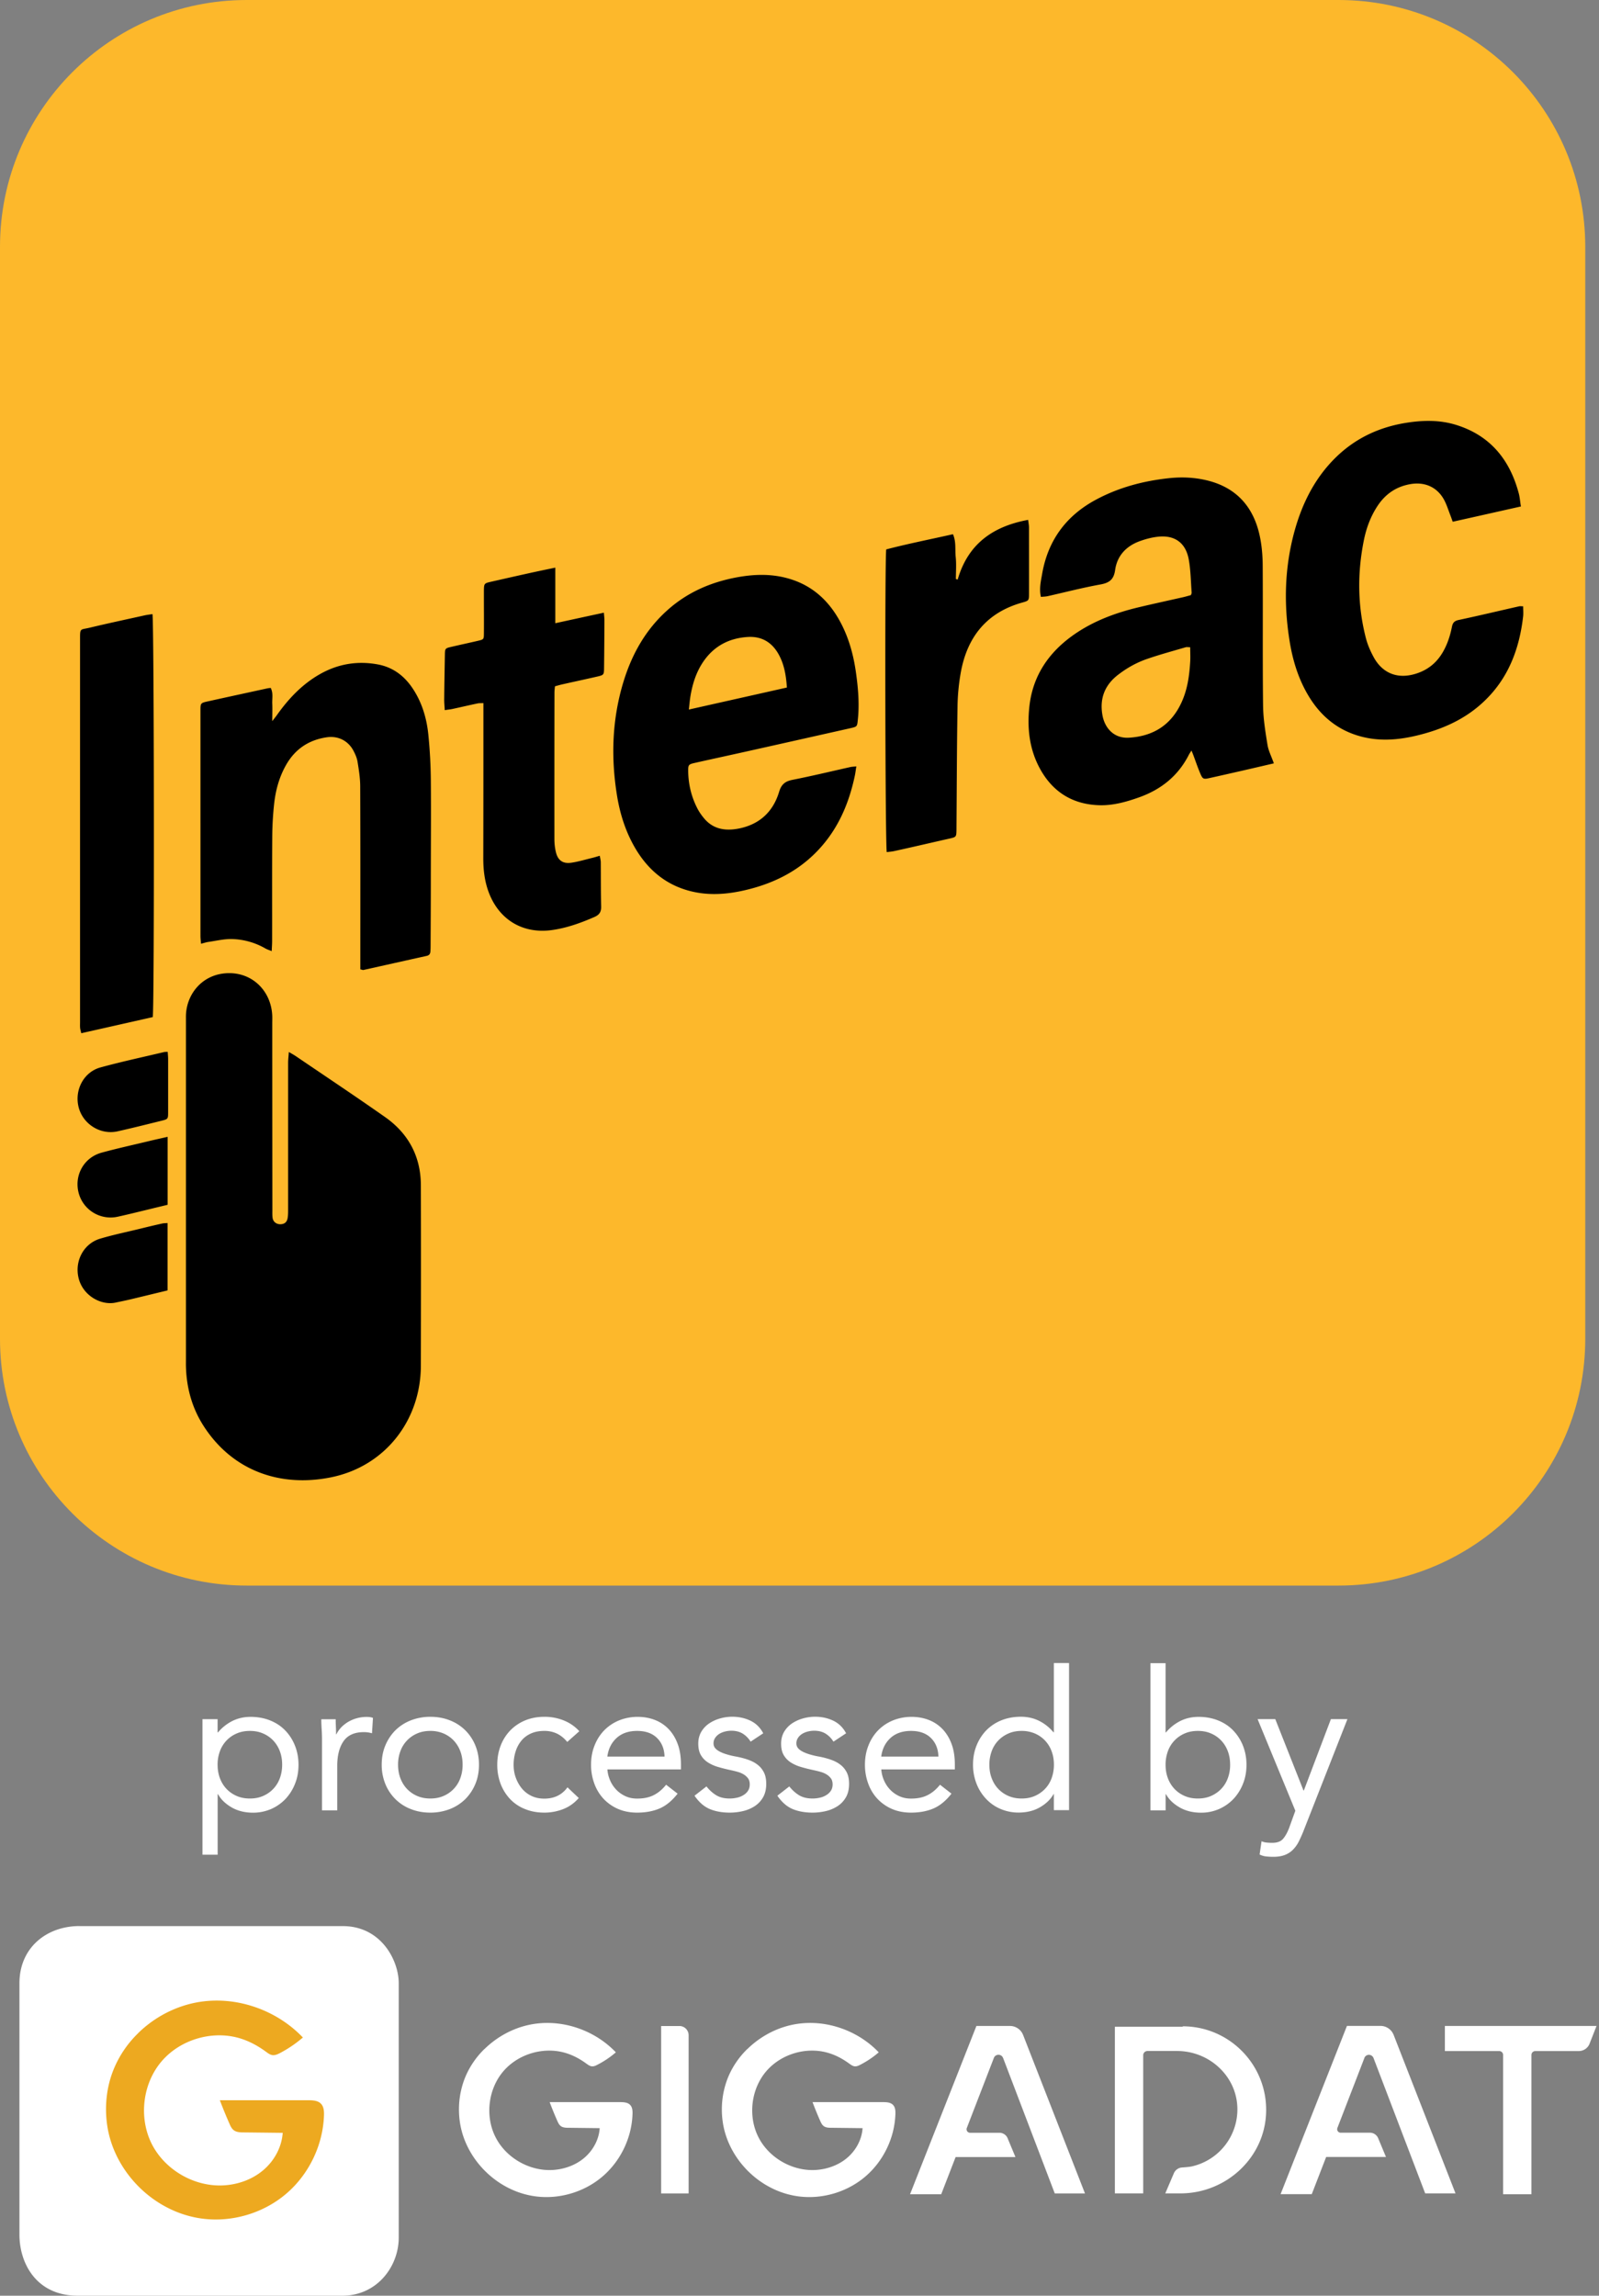 <svg xmlns="http://www.w3.org/2000/svg" width="209" height="300" fill="none" viewBox="0 0 209 300"><rect x="0" y="0" width="209" height="300" fill="#808080" stroke="none"/><path fill="#FDB82B" d="M174.959 0H32.244C14.436 0 0 14.441 0 32.255v142.693c0 17.814 14.436 32.255 32.244 32.255H174.96c17.808 0 32.244-14.441 32.244-32.255V32.255C207.203 14.441 192.767 0 174.959 0Z"/><path fill="#000" d="M37.77 137.483c.396.231.658.374.905.541 3.893 2.645 7.81 5.251 11.655 7.952 3.05 2.145 4.663 5.141 4.68 8.89.023 7.85.015 15.707 0 23.557 0 7.214-4.704 13.212-11.751 14.634-6.61 1.335-12.863-.826-16.652-6.721-1.478-2.304-2.2-4.863-2.296-7.596-.016-.373-.008-.746-.008-1.12V132.939c-.04-2.94 2.129-5.744 5.617-5.768 3.17-.024 5.521 2.399 5.664 5.546.016.341 0 .683 0 1.024 0 8.136.008 16.263.016 24.399 0 .341-.016.691.032 1.025.08.508.485.81.985.818.54 0 .882-.246.977-.803.064-.365.064-.746.064-1.12v-19.162c0-.422.056-.843.095-1.423l.016.008ZM166.474 99.762c-1.47.342-2.86.668-4.25.985-1.367.31-2.725.62-4.092.922-.842.191-.937.159-1.271-.644-.326-.77-.596-1.573-.89-2.36a15.181 15.181 0 0 0-.238-.587c-.151.246-.262.397-.342.556-1.398 2.757-3.623 4.536-6.499 5.561-1.652.588-3.344 1.065-5.092 1.033-3.448-.063-6.094-1.621-7.794-4.64-1.446-2.566-1.772-5.362-1.462-8.238.437-4.068 2.558-7.143 5.871-9.447 2.543-1.763 5.395-2.82 8.382-3.535 1.931-.46 3.877-.882 5.816-1.319.357-.08.715-.19 1.048-.278.048-.143.096-.238.096-.318-.112-1.454-.12-2.931-.382-4.361-.413-2.217-1.899-3.226-4.139-2.94-.763.095-1.533.302-2.256.564-1.772.644-2.964 1.899-3.226 3.782-.175 1.24-.763 1.676-1.938 1.883-2.32.42-4.608 1.017-6.912 1.533-.262.056-.548.056-.85.087-.247-1.056-.008-2.033.159-2.995.754-4.37 3.122-7.603 7.023-9.7 2.971-1.597 6.157-2.447 9.51-2.813 1.731-.19 3.432-.11 5.092.302 3.766.938 5.983 3.432 6.801 7.159.286 1.294.397 2.653.405 3.98.04 6.078-.024 12.155.048 18.225.016 1.732.302 3.472.58 5.188.127.779.516 1.51.826 2.4l-.024.015ZM155.582 84.58c-.294 0-.461-.04-.596 0-1.7.5-3.416.961-5.085 1.541-1.358.469-2.614 1.176-3.758 2.058-1.747 1.342-2.431 3.098-2.049 5.267.294 1.676 1.485 3.075 3.472 2.956 3.17-.191 5.489-1.653 6.84-4.553.794-1.692 1.049-3.511 1.16-5.355.04-.611 0-1.231 0-1.93l.016.016ZM111.926 100.16c-.08.516-.12.874-.199 1.231-.818 3.861-2.367 7.333-5.22 10.146-2.534 2.502-5.617 3.964-9.049 4.775-2.391.564-4.798.754-7.206.143-3.09-.779-5.386-2.638-7.047-5.323-1.358-2.209-2.145-4.632-2.558-7.167-.818-5.052-.643-10.058.874-14.968 1.097-3.543 2.868-6.689 5.649-9.2 2.614-2.367 5.712-3.718 9.152-4.353 2.161-.398 4.322-.477 6.475.087 3.464.906 5.784 3.154 7.325 6.308.922 1.891 1.454 3.91 1.748 5.983.294 2.065.477 4.147.254 6.236-.095.882-.071.898-.945 1.097-4.457 1-8.914 2.002-13.371 2.995-2.336.524-4.672 1.025-7.007 1.55-.803.182-.859.261-.85 1.064.023 1.74.42 3.392 1.23 4.941.231.437.525.85.843 1.232 1.224 1.47 2.852 1.676 4.592 1.327 2.686-.549 4.441-2.201 5.22-4.791.294-.977.786-1.375 1.756-1.565 2.526-.501 5.037-1.105 7.555-1.669.207-.047.413-.047.779-.087v.008Zm-9.073-10.304c-.111-1.653-.366-3.075-1.097-4.378-.874-1.55-2.208-2.344-3.996-2.24-2.51.15-4.528 1.231-5.927 3.368-.905 1.383-1.358 2.924-1.612 4.529-.072.476-.112.953-.183 1.589 4.354-.978 8.54-1.915 12.807-2.876l.008.008ZM35.394 89.918c.341.692.159 1.383.19 2.042.032.684 0 1.367 0 2.28.294-.381.477-.603.644-.842 1.517-2.129 3.29-3.996 5.585-5.299 2.368-1.343 4.902-1.764 7.572-1.271 1.978.365 3.463 1.493 4.56 3.146 1.2 1.803 1.811 3.837 2.034 5.959a64.96 64.96 0 0 1 .333 5.958c.04 4.425 0 8.851 0 13.276 0 2.804-.016 5.609-.031 8.413 0 .247-.008.501-.024.747-.016.31-.151.517-.485.588-2.765.612-5.522 1.231-8.278 1.843-.08.016-.175-.039-.398-.087v-1.168c0-7.571.016-15.143-.015-22.722 0-1.08-.175-2.169-.35-3.242-.08-.508-.31-1.016-.556-1.477-.7-1.287-2.01-1.923-3.448-1.716-2.415.35-4.219 1.589-5.395 3.726-.858 1.549-1.31 3.233-1.501 4.973a42.442 42.442 0 0 0-.247 4.378c-.031 4.52-.008 9.041-.016 13.554 0 .397-.031.786-.055 1.318-.373-.159-.628-.23-.85-.365a9.214 9.214 0 0 0-4.362-1.216c-1.009-.023-2.026.231-3.043.374-.294.039-.588.143-.985.238-.032-.405-.071-.707-.071-1.009V92.866c0-.985.008-1.001.993-1.216 2.582-.572 5.156-1.128 7.738-1.692.143-.032.294-.04.469-.063l-.008.023ZM198.778 66.188c-3.043.683-5.943 1.335-8.898 1.994-.12-.326-.191-.548-.279-.77-.286-.723-.508-1.478-.881-2.154-.914-1.628-2.519-2.311-4.362-1.994-1.859.318-3.273 1.288-4.306 2.853-.922 1.398-1.486 2.947-1.804 4.576-.842 4.242-.802 8.485.278 12.68.223.866.588 1.708 1.017 2.494 1.001 1.86 2.845 2.98 5.458 2.193 1.574-.477 2.749-1.406 3.576-2.82.603-1.033.969-2.161 1.199-3.321.104-.533.318-.779.874-.898 2.646-.564 5.275-1.192 7.913-1.788.143-.031.302 0 .524 0 0 .453.04.874 0 1.287-.492 4.299-1.946 8.168-5.179 11.195-2.471 2.327-5.474 3.63-8.732 4.409-2.391.572-4.79.77-7.206.143-3.019-.779-5.267-2.598-6.88-5.236-1.35-2.216-2.105-4.647-2.518-7.182-.803-4.918-.676-9.804.683-14.626 1.025-3.623 2.701-6.896 5.442-9.542 2.55-2.455 5.617-3.869 9.089-4.425 2.201-.35 4.409-.397 6.562.278 4.449 1.39 7 4.545 8.167 8.946.136.5.167 1.025.279 1.708h-.016ZM72.583 74.156v7.286c2.193-.477 4.227-.922 6.348-1.375.032.421.071.691.071.97-.008 2.089-.023 4.178-.047 6.26-.008.882-.04.922-.906 1.12-1.486.342-2.971.66-4.457.993-.334.072-.66.167-1.057.278-.023.278-.063.548-.063.819a7746.89 7746.89 0 0 0-.008 19.162c0 .556.063 1.121.19 1.661.255 1.104.914 1.581 2.05 1.406.914-.135 1.812-.413 2.717-.628.294-.071.588-.166.977-.278.048.326.128.588.128.858.016 1.931 0 3.861.047 5.792.016.691-.238 1.073-.874 1.351-1.803.786-3.654 1.454-5.6 1.716-3.917.524-7.056-1.494-8.327-5.244-.453-1.343-.604-2.725-.604-4.139.016-6.356.016-12.712.016-19.075V91.88c-.317.016-.556 0-.778.048-1.097.23-2.185.484-3.281.723-.294.063-.596.087-.993.15-.032-.548-.08-1.008-.072-1.461.016-1.899.056-3.798.087-5.697.016-.905.008-.921.882-1.12 1.152-.27 2.304-.516 3.456-.786.74-.175.755-.191.763-.922.016-1.557 0-3.114 0-4.672v-.937c.016-.953.032-.977.937-1.184 1.573-.357 3.154-.715 4.727-1.064 1.144-.255 2.296-.493 3.671-.779v-.024ZM19.957 132.916c-3.059.691-6.165 1.39-9.335 2.105-.063-.294-.135-.492-.15-.691-.025-.246-.009-.501-.009-.747V83.658c0-1.644-.04-1.319 1.287-1.636 2.384-.572 4.79-1.08 7.182-1.613.326-.072.668-.103.993-.159.223.739.263 51.522.04 52.666h-.008ZM125.177 75.73c1.335-4.617 4.569-6.944 9.208-7.794.048.397.111.69.111.985 0 2.9.008 5.791 0 8.691 0 .85-.031.89-.818 1.113-4.648 1.279-7.222 4.44-8.08 9.065a27.576 27.576 0 0 0-.445 4.64c-.087 5.235-.095 10.462-.135 15.698v.278c-.016.969-.023.977-.929 1.184-1.001.222-2.002.453-3.003.683-1.422.326-2.844.652-4.275.961-.301.064-.611.08-.905.12-.199-.707-.27-38.04-.072-39.557 2.829-.74 5.736-1.311 8.724-1.986.437.985.254 2.002.357 2.963.103.953.024 1.93.024 2.892l.238.071v-.008ZM21.912 168.627c-1.677.406-3.274.795-4.87 1.176-.636.151-1.272.278-1.907.413-1.891.422-4.314-.881-4.87-3.225-.525-2.201.667-4.473 2.812-5.117 1.748-.524 3.551-.889 5.323-1.326.938-.231 1.867-.453 2.805-.66.206-.047.42-.039.699-.063v8.802h.008ZM21.92 137.46c.023.373.055.644.055.922v6.904c0 .953 0 .961-.906 1.183-1.898.469-3.79.946-5.704 1.375-2.216.492-4.473-.906-5.069-3.083-.611-2.24.604-4.655 2.829-5.267 2.749-.755 5.545-1.351 8.318-2.01.119-.024.238-.016.469-.032l.008.008ZM21.911 148.559v8.882c-.882.215-1.756.421-2.621.636-1.295.31-2.59.635-3.893.921a4.317 4.317 0 0 1-5.117-3.106c-.604-2.296.684-4.624 2.987-5.259 2.034-.556 4.1-1.009 6.15-1.502.778-.191 1.565-.357 2.494-.572Z"/><path fill="#fff" d="M26.456 224.662h1.986v1.732h.048a5.901 5.901 0 0 1 1.89-1.501c.724-.358 1.51-.533 2.376-.533.93 0 1.788.159 2.559.469.77.31 1.43.747 1.97 1.311.54.556.969 1.223 1.27 1.986.303.763.462 1.597.462 2.495 0 .898-.151 1.732-.461 2.494a6.171 6.171 0 0 1-1.255 1.987 5.857 5.857 0 0 1-1.891 1.311 5.94 5.94 0 0 1-2.336.468c-1.065 0-2.002-.23-2.812-.699-.803-.469-1.39-1.041-1.764-1.716h-.048v7.905h-1.986v-17.693l-.008-.016Zm1.986 5.951c0 .628.096 1.207.294 1.74.199.532.477 1.001.85 1.398.374.397.819.715 1.335.938.516.23 1.096.341 1.74.341.643 0 1.223-.111 1.74-.341a3.986 3.986 0 0 0 2.185-2.336c.19-.533.294-1.112.294-1.74 0-.628-.096-1.208-.294-1.74a4.106 4.106 0 0 0-.85-1.398 3.978 3.978 0 0 0-1.335-.938c-.517-.23-1.097-.341-1.74-.341-.644 0-1.224.111-1.74.341a3.986 3.986 0 0 0-2.185 2.336 4.937 4.937 0 0 0-.294 1.74ZM42.091 227.49c0-.54-.016-1.048-.047-1.525a19.567 19.567 0 0 1-.048-1.295h1.883c0 .326.008.644.024.969.016.326.024.652.024.993h.047c.135-.286.326-.564.572-.842.247-.27.54-.508.874-.723a4.754 4.754 0 0 1 2.519-.699c.135 0 .27.008.405.024s.27.048.405.103l-.127 2.01a3.678 3.678 0 0 0-1.065-.151c-1.223 0-2.105.398-2.653 1.184-.548.787-.826 1.867-.826 3.242v5.799H42.09v-9.089ZM49.893 230.612c0-.93.159-1.78.485-2.542a6.095 6.095 0 0 1 1.319-1.971 5.986 5.986 0 0 1 2.01-1.287 6.983 6.983 0 0 1 2.542-.46c.913 0 1.764.151 2.542.46a5.822 5.822 0 0 1 2.01 1.287 5.93 5.93 0 0 1 1.319 1.971c.318.762.485 1.612.485 2.542 0 .93-.16 1.78-.485 2.542a6.095 6.095 0 0 1-1.319 1.971 5.984 5.984 0 0 1-2.01 1.287 6.984 6.984 0 0 1-2.542.461c-.914 0-1.764-.151-2.542-.461a5.823 5.823 0 0 1-2.01-1.287 5.923 5.923 0 0 1-1.32-1.971 6.554 6.554 0 0 1-.484-2.542Zm2.137 0c0 .628.096 1.208.294 1.74.199.532.477 1.001.85 1.398.374.397.819.715 1.335.938.516.23 1.096.341 1.74.341.643 0 1.223-.111 1.74-.341a3.986 3.986 0 0 0 2.185-2.336c.19-.532.294-1.112.294-1.74 0-.628-.096-1.208-.294-1.74a4.106 4.106 0 0 0-.85-1.398 3.992 3.992 0 0 0-1.335-.938 4.365 4.365 0 0 0-1.74-.341c-.644 0-1.224.111-1.74.341a3.985 3.985 0 0 0-2.185 2.336 4.935 4.935 0 0 0-.294 1.74ZM74.148 227.641c-.42-.509-.881-.874-1.374-1.105a3.792 3.792 0 0 0-1.629-.341c-.66 0-1.247.111-1.755.341-.509.231-.93.549-1.256.954-.326.405-.58.874-.746 1.414a5.703 5.703 0 0 0-.255 1.716c0 .612.096 1.184.294 1.716.199.532.469 1.001.81 1.414.35.405.763.723 1.256.954.492.23 1.04.341 1.652.341 1.303 0 2.312-.492 3.027-1.478l1.478 1.399c-.58.659-1.255 1.144-2.034 1.446a6.777 6.777 0 0 1-2.463.461c-.913 0-1.756-.151-2.518-.461a5.435 5.435 0 0 1-1.947-1.295 6.073 6.073 0 0 1-1.247-1.986 6.96 6.96 0 0 1-.445-2.519c0-.914.151-1.732.445-2.495a5.918 5.918 0 0 1 1.255-1.986 5.845 5.845 0 0 1 1.947-1.311c.754-.31 1.589-.468 2.502-.468a6.66 6.66 0 0 1 2.503.46 5.488 5.488 0 0 1 2.074 1.422l-1.574 1.399v.008ZM88.56 234.403c-.715.913-1.494 1.557-2.336 1.922-.85.366-1.827.548-2.947.548-.93 0-1.772-.166-2.519-.492a5.74 5.74 0 0 1-1.89-1.335 5.809 5.809 0 0 1-1.192-1.986 7.056 7.056 0 0 1-.421-2.439c0-.914.15-1.756.46-2.527.302-.77.731-1.43 1.272-1.986a5.798 5.798 0 0 1 1.93-1.287 6.438 6.438 0 0 1 2.44-.461c.826 0 1.588.143 2.287.421a4.92 4.92 0 0 1 1.796 1.224c.5.54.882 1.184 1.16 1.954.278.771.405 1.653.405 2.63v.636h-9.613c.032.508.159.993.365 1.461.207.469.485.874.826 1.224.342.35.74.62 1.192.826.461.207.954.302 1.502.302.866 0 1.589-.151 2.185-.461.595-.302 1.128-.754 1.604-1.35l1.502 1.168-.008.008Zm-1.7-4.855c-.032-1.017-.366-1.827-.993-2.439-.628-.612-1.494-.913-2.59-.913-1.097 0-1.994.301-2.67.913-.675.612-1.088 1.422-1.223 2.439h7.476ZM92.326 233.433c.39.492.818.881 1.287 1.167.469.286 1.056.429 1.764.429.302 0 .611-.031.93-.103.309-.063.595-.175.85-.334.254-.15.46-.341.611-.572.15-.23.23-.5.23-.826 0-.326-.071-.588-.214-.786a2.03 2.03 0 0 0-.572-.525 3.095 3.095 0 0 0-.81-.341c-.302-.088-.62-.159-.938-.231a21.387 21.387 0 0 1-1.605-.405 5.123 5.123 0 0 1-1.334-.596 2.833 2.833 0 0 1-.914-.953c-.23-.389-.342-.89-.342-1.502 0-.572.127-1.08.381-1.525a3.435 3.435 0 0 1 1.017-1.096 4.966 4.966 0 0 1 1.423-.66 5.844 5.844 0 0 1 1.628-.23c.85 0 1.629.167 2.352.508.723.342 1.287.89 1.692 1.653l-1.652 1.096a3.188 3.188 0 0 0-1.001-1.033c-.413-.262-.922-.397-1.51-.397-.27 0-.548.032-.826.103a2.644 2.644 0 0 0-.747.302c-.215.135-.405.31-.548.525a1.265 1.265 0 0 0-.215.723c0 .254.08.468.239.651.159.175.381.334.66.469.277.135.603.254.968.357.366.104.74.191 1.129.255.524.103 1.024.23 1.501.397.477.167.89.373 1.247.651.358.27.636.612.843 1.017.206.405.301.906.301 1.502 0 .675-.135 1.255-.405 1.732-.27.476-.627.858-1.08 1.16a4.862 4.862 0 0 1-1.526.651 7.555 7.555 0 0 1-1.74.207c-1.017 0-1.89-.159-2.63-.469-.738-.31-1.405-.89-1.993-1.74l1.573-1.224-.024-.007ZM103.154 233.433c.39.492.819.881 1.288 1.167.468.286 1.056.429 1.763.429.302 0 .612-.031.93-.103.31-.063.596-.175.85-.334a1.83 1.83 0 0 0 .612-.572c.151-.23.23-.5.23-.826 0-.326-.071-.588-.214-.786a2.038 2.038 0 0 0-.573-.525 3.085 3.085 0 0 0-.81-.341c-.302-.088-.62-.159-.937-.231a21.356 21.356 0 0 1-1.605-.405 5.113 5.113 0 0 1-1.335-.596 2.843 2.843 0 0 1-.914-.953c-.23-.389-.341-.89-.341-1.502 0-.572.127-1.08.381-1.525a3.433 3.433 0 0 1 1.017-1.096 4.97 4.97 0 0 1 1.422-.66 5.85 5.85 0 0 1 1.629-.23c.85 0 1.629.167 2.352.508.722.342 1.287.89 1.692 1.653l-1.653 1.096a3.187 3.187 0 0 0-1.001-1.033c-.413-.262-.921-.397-1.509-.397-.27 0-.548.032-.827.103a2.632 2.632 0 0 0-.746.302c-.215.135-.406.31-.549.525a1.265 1.265 0 0 0-.214.723c0 .254.079.468.238.651.159.175.382.334.66.469.278.135.603.254.969.357.365.104.739.191 1.128.255a10.9 10.9 0 0 1 1.502.397c.476.167.889.373 1.247.651.358.27.636.612.842 1.017.207.405.302.906.302 1.502 0 .675-.135 1.255-.405 1.732-.27.476-.628.858-1.081 1.16a4.852 4.852 0 0 1-1.525.651 7.554 7.554 0 0 1-1.74.207c-1.017 0-1.891-.159-2.63-.469-.738-.31-1.406-.89-1.994-1.74l1.573-1.224-.024-.007ZM124.359 234.403c-.715.913-1.494 1.557-2.336 1.922-.85.366-1.827.548-2.947.548-.93 0-1.772-.166-2.519-.492a5.755 5.755 0 0 1-1.891-1.335 5.812 5.812 0 0 1-1.191-1.986 7.059 7.059 0 0 1-.421-2.439c0-.914.151-1.756.461-2.527.301-.77.73-1.43 1.271-1.986a5.791 5.791 0 0 1 1.93-1.287 6.439 6.439 0 0 1 2.439-.461c.827 0 1.589.143 2.288.421a4.92 4.92 0 0 1 1.796 1.224c.5.54.882 1.184 1.16 1.954.278.771.405 1.653.405 2.63v.636h-9.613c.032.508.159.993.365 1.461.207.469.485.874.827 1.224.341.35.738.62 1.191.826.461.207.954.302 1.502.302.866 0 1.589-.151 2.185-.461.595-.302 1.128-.754 1.604-1.35l1.502 1.168-.008.008Zm-1.7-4.855c-.032-1.017-.366-1.827-.993-2.439-.628-.612-1.494-.913-2.59-.913-1.097 0-1.994.301-2.67.913-.675.612-1.088 1.422-1.223 2.439h7.476ZM137.754 234.45h-.048c-.373.675-.961 1.247-1.763 1.716-.803.468-1.74.699-2.813.699a5.93 5.93 0 0 1-2.343-.469 5.54 5.54 0 0 1-1.891-1.311 6.073 6.073 0 0 1-1.256-1.986 6.751 6.751 0 0 1-.46-2.495c0-.897.151-1.732.46-2.494a6.08 6.08 0 0 1 1.272-1.987 5.766 5.766 0 0 1 1.97-1.31c.771-.31 1.621-.469 2.55-.469.866 0 1.661.175 2.376.532.723.358 1.35.858 1.891 1.502h.047v-9.049h1.986v19.218h-1.986v-2.113l.008.016Zm0-3.838c0-.627-.095-1.207-.294-1.74a4.087 4.087 0 0 0-.85-1.398 3.966 3.966 0 0 0-1.335-.937 4.345 4.345 0 0 0-1.74-.342c-.643 0-1.223.111-1.739.342-.517.23-.962.54-1.335.937-.374.397-.66.866-.85 1.398a5.123 5.123 0 0 0-.294 1.74c0 .628.095 1.208.294 1.74.198.532.476 1.001.85 1.398.373.398.818.715 1.335.938.516.23 1.096.342 1.739.342.644 0 1.224-.112 1.74-.342a4.07 4.07 0 0 0 1.335-.938c.374-.397.66-.866.85-1.398a5.115 5.115 0 0 0 .294-1.74ZM150.362 217.345h1.986v9.049h.048a5.903 5.903 0 0 1 1.891-1.502c.723-.357 1.51-.532 2.375-.532.93 0 1.788.159 2.559.469.77.31 1.43.746 1.97 1.311.54.564.969 1.223 1.271 1.986.302.762.461 1.597.461 2.494 0 .898-.151 1.732-.461 2.495a6.173 6.173 0 0 1-1.255 1.986 5.854 5.854 0 0 1-1.891 1.311 5.757 5.757 0 0 1-2.336.469c-1.064 0-2.002-.231-2.812-.699-.803-.469-1.398-1.041-1.764-1.716h-.048v2.113h-1.986v-19.218l-.008-.016Zm1.986 13.267c0 .628.096 1.208.294 1.74a4.11 4.11 0 0 0 .851 1.399c.373.397.818.715 1.334.937.517.231 1.097.342 1.74.342.644 0 1.224-.111 1.74-.342.516-.23.961-.54 1.335-.937a4 4 0 0 0 .85-1.399 4.95 4.95 0 0 0 .294-1.74c0-.627-.096-1.207-.294-1.739a4.123 4.123 0 0 0-.85-1.399 3.986 3.986 0 0 0-1.335-.937c-.516-.231-1.096-.342-1.74-.342-.643 0-1.223.111-1.74.342a3.988 3.988 0 0 0-2.185 2.336 5.138 5.138 0 0 0-.294 1.739ZM170.375 239.28c-.207.509-.413.969-.62 1.382a4.262 4.262 0 0 1-.763 1.065 3.028 3.028 0 0 1-1.064.683c-.413.159-.922.239-1.51.239a9.03 9.03 0 0 1-.905-.048 2.48 2.48 0 0 1-.874-.254l.254-1.732c.206.087.413.143.635.167.223.023.477.039.763.039.644 0 1.12-.174 1.422-.532.302-.357.564-.834.787-1.422l.81-2.24-4.934-11.973h2.312l3.687 9.327h.047l3.536-9.327h2.161l-5.744 14.618v.008ZM10.406 251.695c-4.34 0-7.864 2.85-7.864 7.464v32.865c0 3.724 2.194 7.976 7.606 7.976h34.607c4.525 0 7.364-3.811 7.364-7.606v-33.203c0-3.04-2.323-7.488-7.315-7.488H10.398l.008-.008Z"/><path fill="#EDA920" d="M18.05 265.696c2.21-2.169 5.109-3.654 8.176-4.107 4.854-.715 9.978 1.12 13.363 4.671a16.016 16.016 0 0 1-2.995 2.034c-.302.159-.628.302-.962.27-.333-.039-.611-.254-.882-.453-.985-.723-2.065-1.318-3.225-1.692-3.639-1.176-7.937.056-10.416 2.972-2.479 2.915-2.995 7.34-1.279 10.765 1.724 3.416 5.577 5.64 9.399 5.426 1.883-.103 3.75-.771 5.18-1.986 1.438-1.216 2.415-2.995 2.542-4.878-1.716-.016-3.432-.04-5.14-.056-.437 0-.906-.024-1.255-.286-.27-.207-.422-.524-.556-.834a61.124 61.124 0 0 1-1.264-3.083h11.536c.612 0 1.303.032 1.708.485.35.389.382.961.366 1.478-.127 3.916-1.979 7.746-4.966 10.28-2.987 2.535-7.063 3.734-10.948 3.226a13.84 13.84 0 0 1-4.401-1.359c-4.14-2.058-7.285-6.125-8-10.701a14.582 14.582 0 0 1 .031-4.664c.183-1.065.493-2.113.93-3.106a13.97 13.97 0 0 1 3.058-4.394"/><path fill="#fff" d="M63.351 267.746c1.764-1.724 4.068-2.908 6.507-3.266 3.861-.572 7.945.89 10.638 3.719a12.17 12.17 0 0 1-2.391 1.612c-.239.128-.5.247-.763.215-.262-.032-.493-.207-.707-.358-.779-.572-1.645-1.048-2.566-1.342-2.9-.938-6.316.039-8.295 2.367-1.97 2.32-2.383 5.848-1.017 8.565 1.367 2.725 4.442 4.489 7.484 4.314 1.494-.088 2.98-.612 4.124-1.581 1.144-.97 1.922-2.384 2.018-3.885l-4.092-.048c-.35 0-.723-.016-1-.23-.215-.167-.334-.421-.446-.668a46.325 46.325 0 0 1-1-2.455h9.183c.485 0 1.033.024 1.359.39.278.31.302.762.286 1.176-.103 3.114-1.573 6.165-3.957 8.183-2.375 2.018-5.624 2.971-8.715 2.566a11.09 11.09 0 0 1-3.504-1.081c-3.289-1.636-5.8-4.87-6.371-8.516a11.403 11.403 0 0 1 .032-3.711c.15-.85.397-1.684.738-2.471a11.147 11.147 0 0 1 2.44-3.495M97.712 267.746c1.764-1.724 4.068-2.908 6.507-3.266 3.861-.572 7.945.89 10.638 3.719a12.171 12.171 0 0 1-2.391 1.612c-.239.128-.501.247-.763.215s-.493-.207-.707-.358c-.779-.572-1.645-1.048-2.566-1.342-2.9-.938-6.316.039-8.295 2.367-1.97 2.32-2.383 5.848-1.016 8.565 1.366 2.725 4.441 4.489 7.484 4.314 1.493-.088 2.979-.612 4.123-1.581 1.144-.97 1.922-2.384 2.018-3.885l-4.092-.048c-.349 0-.723-.016-1.001-.23-.214-.167-.333-.421-.445-.668a46.926 46.926 0 0 1-1.001-2.455h9.184c.485 0 1.033.024 1.359.39.278.31.302.762.286 1.176-.103 3.114-1.573 6.165-3.957 8.183-2.375 2.018-5.624 2.971-8.715 2.566a11.103 11.103 0 0 1-3.504-1.081c-3.289-1.636-5.8-4.87-6.371-8.516a11.406 11.406 0 0 1 .032-3.711c.15-.85.397-1.684.738-2.471a11.148 11.148 0 0 1 2.44-3.495M90.006 286.639h-3.591v-21.88h2.391c.66 0 1.2.54 1.2 1.199v20.681ZM131.104 268.914l6.761 17.725h3.949l-8.088-20.712a1.851 1.851 0 0 0-1.716-1.176h-4.386l-8.675 21.991h4.075l1.883-4.862h7.818l-1.025-2.463a1.159 1.159 0 0 0-1.08-.707h-3.822a.46.46 0 0 1-.429-.628l3.536-9.152c.214-.548.993-.548 1.199 0M178.328 268.938a.642.642 0 0 1 1.199 0l6.753 17.692h3.965l-8.088-20.711a1.85 1.85 0 0 0-1.716-1.176h-4.385l-8.676 21.991h4.076l1.882-4.862h7.818l-1.025-2.463a1.167 1.167 0 0 0-1.08-.707h-3.814a.46.46 0 0 1-.429-.628l3.528-9.136h-.008ZM154.605 264.854h-8.883v21.777h3.703V268.58c0-.302.246-.556.556-.556h3.877c4.163 0 7.73 3.218 7.873 7.365a7.64 7.64 0 0 1-5.943 7.714c-.286.064-.826.111-1.287.143a1.248 1.248 0 0 0-1.072.763l-1.12 2.622h1.986c5.935 0 10.995-4.616 11.194-10.543.207-6.197-4.759-11.29-10.908-11.29M188.855 264.751v3.281h7.102c.286 0 .509.231.509.509v18.201h3.702v-18.201c0-.286.23-.509.508-.509h5.681a1.51 1.51 0 0 0 1.406-.953l.914-2.328h-19.83.008Z"/></svg>
